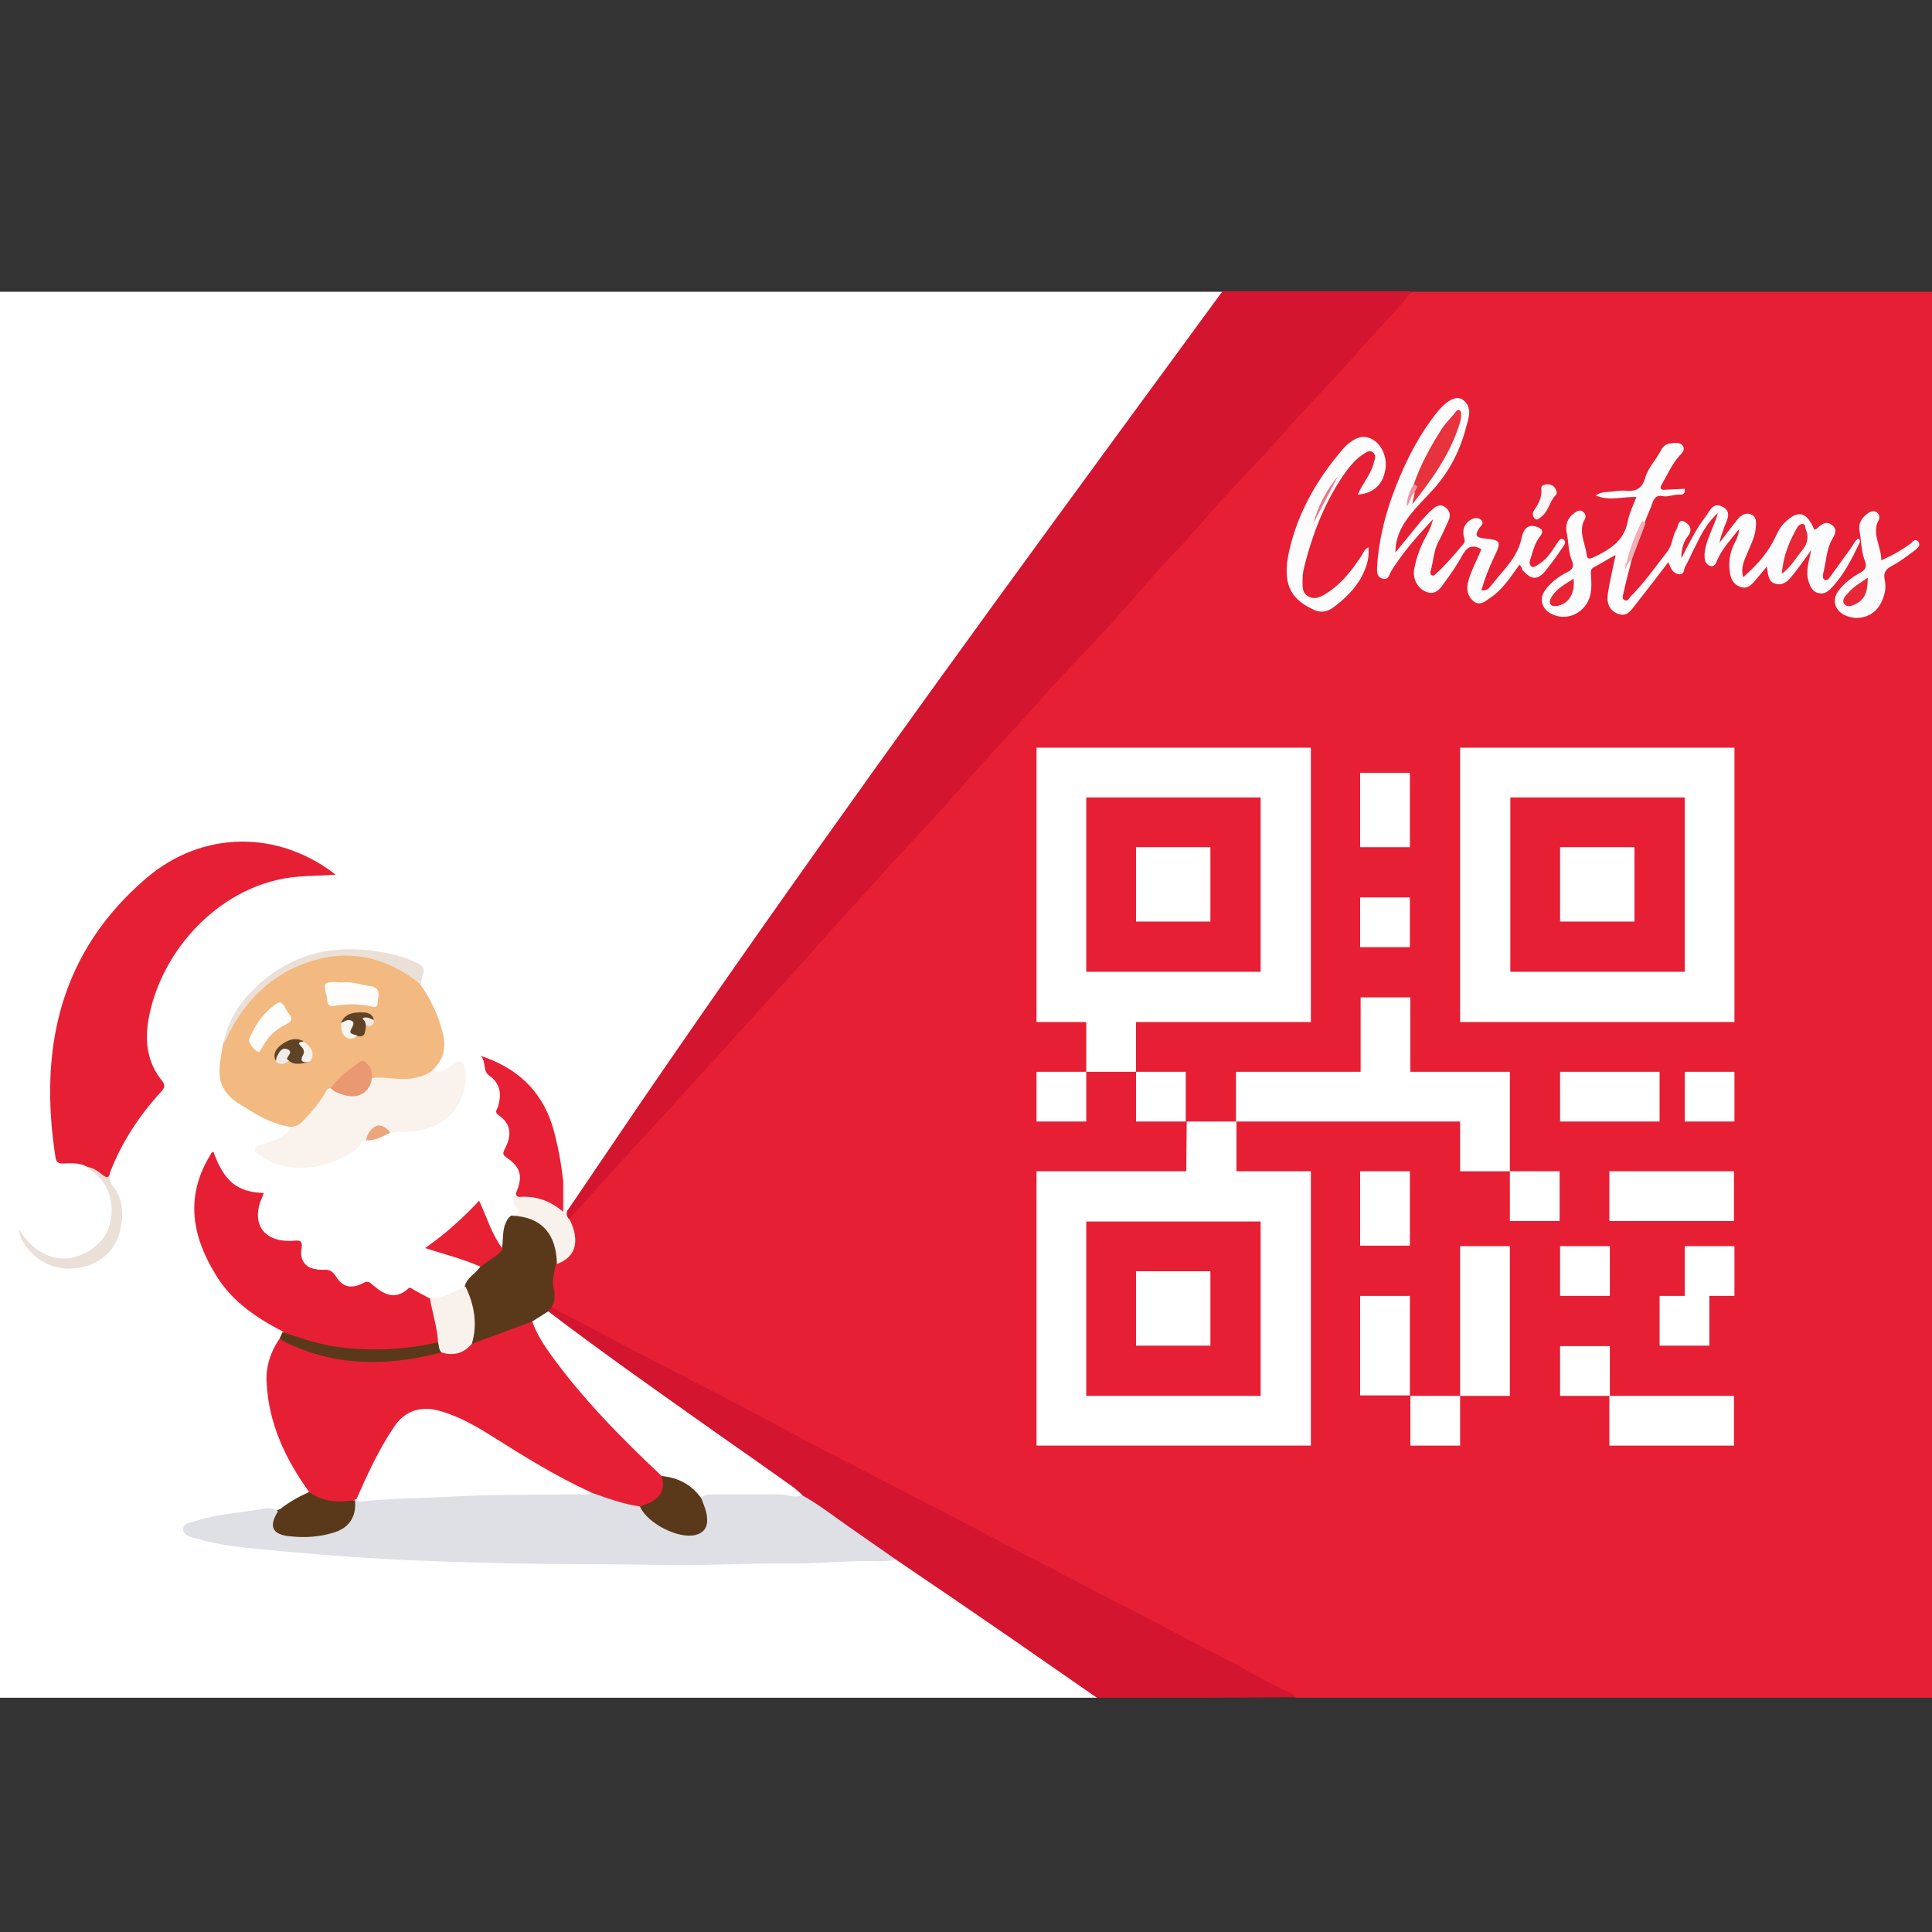 <svg xmlns="http://www.w3.org/2000/svg" width="400" height="400"><rect width="100%" height="100%" fill="#333333" stroke="none"/><path fill="#E61F34" d="M292.3 60.4h108.5c1.4 0 1.7.3 1.7 1.7v287.7c0 1.4-.3 1.7-1.7 1.7H268.3c-6.7-2.5-12.7-6.5-19.1-9.6-9.4-4.7-18.7-9.6-27.9-14.5-8-4.3-16-8.4-24-12.6-11.4-6-22.8-11.9-34.3-17.9-9.8-5.1-19.6-10.3-29.4-15.4-5.8-3-11.3-6.4-17.4-8.8-1-.4-1.7-1.2-2.2-2.2.2-2.1 0-4.1 0-6.2 0-.8.3-1.6.7-2.3.2-.2.3-.4.6-.6 3.6-3.1 3.8-4.1 2.2-8.5.1-1.1 1-1.8 1.7-2.6 6.2-6.8 12.3-13.6 18.5-20.3 4.7-5.1 9.2-10.3 13.9-15.4 5-5.4 10-10.8 14.8-16.3 4.4-5 9.1-9.9 13.5-14.9 5.5-6.1 11.1-12 16.5-18.1 5.7-6.4 11.6-12.6 17.2-19 5.2-5.9 10.7-11.6 16-17.5 3.5-3.8 6.8-7.8 10.4-11.5 5.1-5.2 9.8-10.8 14.7-16.1 4.7-5.1 9.3-10.2 13.9-15.4 2.1-2.4 4.3-4.8 6.5-7.1 3.7-3.7 7-7.8 10.6-11.7 2.3-2.4 4.2-4.8 6.6-6.6z"/><path fill="#FFF" d="M227.1 351.5H-.7c-1.6 0-1.9-.4-1.9-1.9V62.3c0-1.6.4-1.9 1.9-1.9h253.9c.3 1-.5 1.6-.9 2.2-9 12.2-18 24.5-27 36.7-16 21.9-31.9 43.8-47.7 65.9-17 23.9-34 47.9-50.4 72.2l-8.1 12c-.5.7-.8 2-2.2 1.5-1.1-1.9-.1-4-.7-6-.6-3.6-1.1-7.2-2.1-10.7-2-7.2-6.4-12-13.5-14.7.3 1.1.4 2.2 1.3 2.9 2.1 1.7 2.4 3.9 1.8 6.3-.2 1-.1 1.7.6 2.5 1.7 1.8 2 3.8 1 6-.5 1-.4 1.7.5 2.5 2.6 2.3 2.8 4.2 1.4 7.5-.4.7-.4 1.5 0 2.2.9 1.4.4 2.3-1.1 2.8-1.1 1.1-1.3 2.4-1.4 3.8 0 .8.1 1.5-.3 2.2-1.3.7-1.5-.5-2-1.2-1.3-1.9-2-4.1-2.9-6.3-.3-.8-.6-1.3-1.4-.5-2.6 2.8-5.6 5.2-8.8 7.7 2.1 1 4.2 1.3 6.1 2 1.5.6 3.1.8 4.3 2.1-.5 1.9-2.4 2.9-3.2 4.6-2.4 1-4.6 2.8-7.5 2.2-.6-.1-1.3-.3-1.8-.6-1.4-.9-2.7-1-4.3-.2-1.7.9-3.5.1-4.9-1-1.3-.9-2.5-1.3-4.1-.7-2 .7-3.5-.4-4.7-1.9-.8-1-1.6-1.4-2.8-1.5-2.9-.1-4.2-1.2-4.5-4.1-.2-1.4-.7-1.9-2-1.7-4.6.7-8.5-3.8-6.7-8.5.2-.6.5-1.2-.5-1.4-4.4-.8-7.1-3.6-8.8-7.8-3.5 5.2-3.9 10.7-2.2 16.4 2.3 8 7.4 13.8 14.7 17.8.8.5 1.9.7 2.3 1.7.1.6-.1 1.1-.3 1.6-3 5.2-3.5 10.5-1.5 16.2 1.8 5 3.5 10 6.8 14.3.3.3.5.7.5 1.1 0 .1 0 .3-.1.4-2.3 1.2-4.3 3.2-6.9 3.8-5.6.1-11.1 1-16.6 2.5-.5.1-1.2.3-1.3.9-.1.8.7 1 1.3 1.2 1.4.5 2.8.8 4.3 1.1 10.8 1.7 21.7 2.5 32.6 3.1 15.5.9 31 1.2 46.6 1.3 5.5 0 11.1.6 16.6.3 9-.4 17.9-.1 26.9-.5 5.8-.3 11.6-.1 17.4-.5 1 0 1.9.5 2.7 1 12.8 8.9 25.6 17.6 38.4 26.5.4.7 1.2.9 1 1.9z"/><path fill="#D3152F" d="M117.3 250.9c5.1-7.5 10.1-14.9 15.2-22.4 31.9-46.6 65-92.3 98.4-137.9l22.2-30.3h39.1c-3.1 4.3-7 7.9-10.5 11.9-5.3 6.2-11.1 11.9-16.5 18.1-3.7 4.3-7.7 8.2-11.5 12.4-2.9 3.2-5.7 6.5-8.6 9.7-2 2.2-4.2 4.3-6.1 6.6-5.5 6.3-11.1 12.6-16.9 18.6-5 5.2-9.6 10.7-14.5 15.9-6.2 6.6-11.9 13.5-18.1 20-2.9 3.1-5.8 6.2-8.6 9.4-4.3 4.8-8.7 9.4-12.9 14.3-3.1 3.6-6.4 7-9.6 10.6-6.6 7.3-13.2 14.6-19.8 21.8l-10.2 11.1c-3.6 3.9-7.1 7.9-10.6 11.8-.9-.2-.9-.8-.5-1.6zm109.8 100.6l-18.6-12.9c-7.7-5.3-15.3-10.5-23-15.7-2.7-.8-4.6-2.8-6.8-4.3-4.3-2.8-8.4-6-12.8-8.7-8.6-6.4-17.5-12.3-26.2-18.6-8.4-6-16.7-12-25-18.1-.5-.4-1-.7-1.3-1.4 0-.6.2-1 .9-1.1 4.9 2.6 9.9 5.2 14.8 7.8 6.5 3.4 13 6.8 19.5 10.1 9.2 4.7 18.2 9.8 27.5 14.5 7 3.6 14 7.2 20.9 10.8 6.4 3.3 12.7 6.7 19.1 10 6.5 3.4 13 6.8 19.5 10.1 5.8 3 11.6 6.1 17.4 9.1 4.9 2.5 9.6 5.4 14.6 7.6.3.1.5.5.7.7-13.7.1-27.4.1-41.2.1z"/><path fill="#FCFCFC" d="M337.8 116c-.6 2.3-1.2 4.6-1.7 6.9-.1.5-.4 1.2.4 1.4.6.2.8-.5 1.1-.8 2.8-2.8 5.1-6.1 7.6-9.3 1.1-1.4 1-3.2 1.9-4.6.4-.7.4-2.4 1.8-1.5 1 .6 1.6 1.6.5 3-1 1.3-1.3 2.9-1.3 4.5 1.5-2.9 2.9-5.9 5-8.6.9-1.2 1.5-3.1 3.5-2.1s1 2.7.4 4.2c-.4 1.1-.8 2.2-1 3.3 1.2-1.6 2.4-3.2 3.6-4.7.7-.9 1.7-1.7 2.9-1.2 1.3.5 1.1 1.8 1 2.9-.2 2-1.2 3.7-1.9 5.5-.6 1.4-1.2 2.7-.7 4.6 2.5-2.2 4.6-4.4 6.1-7.2.8-1.4 1.3-3 2.5-4.1 2.8-2.7 4.5-2.3 6.1 1.4.3.1.5-.1.7-.3.9-.8 1.8-1.5 3-.6s.6 2 0 3c-1.2 2.1-1.2 4.6-1.8 6.9-.1.5-.2 1.1.2 1.4.6.4 1-.3 1.3-.7 1.4-1.9 2.8-3.9 4.2-5.8.5-.7.8-1.5 1.5-2 .6.3.4.7.2 1.1-1.5 3.1-3.1 6.3-5.5 8.9-.8.9-1.7 1.6-2.9 1.3-1.3-.3-1.8-1.5-2.1-2.6-.6-2 .1-3.9.6-6.3-1.4 1.9-2.5 3.5-3.7 5-.9 1.1-1.9 2.4-3.6 2-1.7-.4-1.6-2-1.9-3.6-1 1.2-1.8 2.2-2.6 3.1-.8.9-1.6 1.6-2.9 1.1-1.2-.4-1.9-1.4-2.1-2.7-.4-2.3-.1-4.5 1-6.5.5-.9.8-1.8.9-2.8-1.6 2-3.4 3.9-4.5 6.3-.3.7-.6 1.8-1.7 1.3-.9-.4-1-1.3-1-2.3.2-2.9 1.8-5.3 2.8-8.6-2.8 2.5-3.9 5.4-5.3 8.1-.5 1-.9 2-1.5 3-.3.6-.2 1.6-1.1 1.6-.9 0-1.7-.7-2-1.6-.1-.3-.2-.5-.4-.9-2.3 3-4.5 5.9-6.8 8.8-.9 1.1-1.7 2.6-3.6 1.9-2-.8-2.4-2.5-2.1-4.3.4-2.5 1-5.1 1.6-7.9-1.7.9-3.1 1.8-4.6 2.6-.7.4-.5 1.1-.5 1.7.1 1.6.2 3.2-.4 4.8-1.3 3.2-4.8 4.6-7.8 3.1-2-1-2.6-3.1-1.3-4.9 1.2-1.7 2.9-2.9 4.7-3.8 1-.5 1.3-1.2.9-2.2-.8-1.8-.7-3.8-1.1-5.7-.4-1.8.1-3.3 1.7-4.4.6-.4 1.2-.6 1.7-.1.5.4.6 1 .3 1.5-1.4 2.5.1 4.9.4 7.3.1 1.1.7.9 1.4.6 3.3-1.6 6.3-3.3 7.1-7.4.3-1.7 1.1-3.3 1.8-5.1-2.9-.1-5.6.9-8.4-.3 1-.8 2.1-.7 3.1-.8 1-.1 2.1-.3 3.1-.2 2.1.2 3.4-.5 4-2.6.6-2.2 2.3-3.8 3.3-5.8.4-.8 1-1.3 2-1.4.9-.1 2-.3 2.5.5.6.9-.3 1.6-.8 2.2-1.5 1.7-2.4 3.8-3.5 5.7-.5.8-.4 1.3.7 1.2 1.3-.1 2.6-.1 4-.2.2.9-.4 1.3-1 1.2-1.3-.1-2.4.6-3.7.3-1-.2-1.5.3-1.9 1.2-.5 1.5-1.2 2.9-1.7 4.3-.2.2-.6-.2-.8.4-.9 2.9-2 5.7-3.4 8.7.6-.7.2-1.6 1.2-1.8l.1.1c.3.1.3.3.2.4z"/><path fill="#FCFCFC" d="M314.6 116.9c-1.9 2.6-3.5 5.2-6.1 6.9-1 .7-2.1 1.7-3.4.7-1.2-1-1.5-2.3-1.2-3.8.6-2.5 1.9-4.7 2.8-7-1.8-1-2.9-.6-3.9 1.2-1.1 2-2.4 3.9-3.8 5.8-.9 1.3-1.9 2.6-3.8 1.8-1.7-.7-2.8-2.7-2.4-4.7.5-2.6 1.4-5 2.7-7.2.5-.9.9-2 1.2-3.1-3.2 3.4-6.3 6.9-8.7 10.8-.4.7-.5 1.8-1.7 1.5-1.3-.3-1.2-1.4-1.2-2.4.3-4.9 1.4-9.7 3-14.3 2.2-6.1 5-12 9-17.2 2.2-2.9 4.4-4.2 5.8-3.1 2.1 1.6 1.1 3.9.6 5.8-1.3 5-3.7 9.5-7.3 13.3-3.4 3.7-7.3 7.1-7.3 12.5 1.7-2.1 3.5-4.3 5.3-6.5.7-.8 1.4-1.6 2.2-2.3.8-.7 1.7-1.4 2.8-.6 1.1.8 1.2 1.8.6 3-.6 1.3-1.2 2.7-1.9 4-1.1 1.9-1.1 4.2-1.7 6.2-.1.3-.1.7.2.9.4.2.7-.1.9-.3 2.1-1.9 3.9-4.1 5.7-6.2.5-.6.1-1.2 0-1.8-.2-1.5.4-2.6 1.7-3.3.6-.3 1.4-.4 2 .2.6.6 0 1.1-.4 1.6-1 1.5-.8 2 1.1 2.2 3.3.3 3.5.6 2 3.7-1.1 2.3-2 4.6-2.7 7 1 .2 1.6-.4 1.9-.8 2.4-3.2 5.5-5.7 6.4-9.9.5-2.4 1.6-3 3.3-2.4.9.4 1.4.8.6 1.9-1.1 1.3-1.5 3-2 4.6-.2.6-.4 1.3.2 1.7.5.3 1-.2 1.5-.5 1.7-1 2.6-2.6 3.7-4.2.3-.5.8-1.4 1.4-.9.8.6 0 1.3-.3 1.8-1 1.5-2.1 3-3.2 4.4-1.8 2.3-3.1 2.3-5.1 0 .1-.2-.1-.5-.5-1z"/><path fill="#5A391A" d="M114.2 270.6c-.3.3-.5.6-.8.9-.7 1.3-2.1 1.8-3.4 2.6-3.5 1.5-7.2 2.7-10.7 4.2-.6.3-1.3.5-2 0 .7-4-.3-8-1.1-11.9.4-1.9 2.2-2.6 3.2-4.1.9-2 2.8-2.7 4.5-3.7.3-1.6.1-3.3.6-4.9.3-.8.6-1.5 1.3-2 4.9-.6 9.7 3.2 9.8 7.6 0 .8 0 1.7-.5 2.4-.4 1.7-.8 3.3-.5 5.1.4 1.3.3 2.6-.4 3.8z"/><path fill="#FDFCFC" d="M281.1 102.4c1-2.3 2.7-4.1 3.3-6.5.2-.7.6-1.6-.1-2.2-.8-.7-1.6.1-2.3.5-1.2.8-2.2 2-3.1 3.1-4.5 6.2-7.2 13.2-9 20.6-.1.5-.2 1.1-.2 1.7 0 1.5-.3 3.1 1.2 3.9 1.5.8 2.9-.1 4.1-.9 2.9-1.9 4.9-4.6 6.8-7.4.4-.6.6-1.4 1.5-1.9.3 2.4-.5 4.4-1.5 6.3-1.4 2.5-3.5 4.5-5.8 6.2-1.4 1-2.8 1.1-4.3.3-4.8-2.3-6.2-5.6-4.8-12 1.8-8 5.8-14.9 11.1-21.1.7-.8 1.6-1.6 2.6-2.1 1.2-.6 2.4-.6 3.6.1 2.1 1.2 3.2 4.2 2.5 6.8-.6 2.8-2.7 4.4-5.6 4.6z"/><path fill="#FCFBFB" d="M389.5 116c2.3-1 4.2-2.1 6-3.4.5-.4 1-1.3 1.7-.4.5.7-.2 1.3-.7 1.7-1.5 1.1-3 2.3-4.7 3.2-1.3.7-1.9 1.3-1.6 2.9.4 1.7 0 3.4-.8 4.9-1.4 2.8-4.8 3.8-7.6 2.4-1.9-1-2.5-3-1.3-4.8 1.2-1.7 2.8-2.9 4.6-3.9 1.1-.6 1.5-1.3 1-2.5-.8-2-.7-4.1-1.1-6.1-.3-1.7.5-3 2-3.9.5-.3 1.1-.4 1.6 0s.6 1 .4 1.5c-1.6 2.8.5 5.4.5 8.4z"/><path fill="#F8F1EC" d="M115.3 261.7c-.1-6.3-3.3-9.8-9.3-10 .9-.4 2-.6.8-1.9-.6-.7-.7-1.7 0-2.6 3.1.4 6.3.2 8.9 2.5.7-1.7-.4-3.6.9-5.1.7 1.3.2 2.7.4 4 .1.8-.3 1.6.4 2.3-.2.7.1 1.2.6 1.7 2.1 4.4 1.2 7.7-2.7 9.1z"/><path fill="#FBF6F5" d="M322.3 101.9c0 .2 0 .4-.1.5-1.4 1.3-1.5 3.4-3.1 4.6-.4.3-.9.9-1.4.3-.4-.4-.5-1.1-.1-1.6.9-1.4 1.7-2.7 1.5-4.5-.1-.8.9-1 1.6-.9.9.1 1.4.7 1.6 1.6z"/><path fill="#F3ADB5" d="M337.8 116c-.9.2-.6 1.1-1.4 1.9.8-3.7 2-6.9 3.5-9.9.2-.5.4.4.8.3-1 2.6-1.9 5.1-2.9 7.7z"/><path fill="#E71F35" d="M97.7 278.2c4.2-1.5 8.3-3 12.5-4.6 1.6 1.6 2.3 3.8 3.6 5.6 4.4 6.2 9.4 12 14.8 17.3 3 3 6.2 5.8 8.9 9.2.8 2.5-.3 4.6-2.8 5.9-.7.3-1.4.5-2.2.6-3.6-.1-6.8-1.4-10-2.7-7.8-3.5-15-8.1-22.3-12.6-2.6-1.6-5.4-3.1-8.3-4.1-4.3-1.5-7.4-.4-10.1 3.2-1.8 2.5-3.1 5.3-4.5 8.1-1.1 2.2-2.1 4.4-3.4 6.5-.1.2-.3.3-.5.4-2.9.9-5.7.1-8.4-.9-.5-.2-.8-.7-1-1.2-4.9-6.8-8.4-14.2-8.8-22.7-.2-3.2.8-6.4 2.8-9.2.8 0 1.5.3 2.2.6 7.6 3.5 15.6 4.4 23.9 3.2 2.3-.4 4.7-.8 7-1.2 2.3.5 4.5-.2 6.6-1.4z"/><path fill="#DEE0E6" d="M122.4 309c3.3 1.2 6.6 2.4 10.1 2.9 2.2 2.1 4.4 4.3 7.5 5 .5.1 1.1.3 1.6.4 3.4.4 4.7-1.1 3.9-4.4-.2-1-.9-1.9-.4-3 .5-.8 1.3-1 2.2-1 5.1 0 10.2-.1 15.3.1 1.2 0 2.3.5 3.5.6 3.5 1.9 6.6 4.4 9.8 6.6 3.2 2.2 6.4 4.5 9.6 6.7-1.5.4-3.2.4-4.7.3-5.9-.1-11.7.6-17.6.5-8.6-.1-17.2.5-25.8.3-11.8-.2-23.5-.1-35.3-.4-7.3-.2-14.5-.4-21.8-.8-9-.5-17.9-1.2-26.9-2.1-4.2-.4-8.4-.9-12.5-2.1-1.1-.3-2.9-.6-3-1.9 0-1.5 1.8-1.5 3-1.9 4.4-1.4 9-1.6 13.5-2.4 1-.2 2.1-.2 3.1.4.2.4 0 .8-.2 1.2-.7 2.1-.2 3.2 2 3.5 3.4.4 6.8.2 10.1-1.1 1.8-.7 2.8-2 3.2-3.8.2-.7.2-1.4.6-2l.2-.1c3.1-1.1 6.4-.8 9.6-.9 11.2-.4 22.4-1 33.5-1 2.1.1 4 .2 5.9.4z"/><path fill="#E71F35" d="M18.1 241.6c-1.6-.9-3.4-.8-5.1-.7-1 0-1.4-.4-1.5-1.2-3.5-22.5.8-42.5 18.8-57.9 11.6-9.9 27.3-10 39.2-.7-2.7.2-5.2.2-7.7.4-15.7 1.2-28.6 15-31.1 29.8-.7 4.4-.2 8.7 2.8 12.4.8 1 .6 1.5-.2 2.4-4.5 4.9-8.1 10.4-10.5 16.6-.1.3-.1.5-.2.8-.7 1-1.5.4-2.1-.1-.7-.8-1.6-1.2-2.4-1.8z"/><path fill="#F2B980" d="M60.1 233.3c-4.1-.6-7.3-2.7-10.8-4.9-4.9-3.2-4-7-3.3-11.3.1-.3.1-.7.2-1 3.2-9.2 9.7-15.1 18.8-17.8 7.1-2.1 13.9-.6 20.2 3.5.8.5 1.4 1.2 1.8 2 2.2 3.1 3.8 6.4 4.7 10.2.7 3 .1 5.5-2.2 7.6-.6 1.5-1.9 1.9-3.3 2.2-3 .5-6 .4-8.9-.2-1-.4-.8-1.5-1.2-2.3-.6-1.1-1.1-1.4-2.2-.5-1.8 1.5-3.5 3.1-5.2 4.7-1.8 2.4-3.4 5-5.6 7-.9.8-1.7 1.6-3 .8z"/><path fill="#E71F34" d="M58.6 275.7c-5.4-2.8-10.4-6.1-13.7-11.4-5.1-8.1-6.7-16.4-1.4-25.1.2-.3.2-.7.7-.7 2.2 6.1 4.9 8.3 10.4 8.5-.1.2-.1.4-.2.6-2.6 5.5 0 9.6 6.1 9.3 1.4-.1 2.3-.3 1.9 1.8-.4 2.7 1.4 4.3 4.4 4.2 1.3-.1 2 .2 2.7 1.3 1.4 2.3 3.2 2.7 5.6 1.5.7-.4 1.1-.5 1.8.1 2.3 2 4.7 3.6 7.6 1 .4-.4.8 0 1.1.2l3.3 1.8c1.5 2.9 2.2 6 1.9 9.3-2 1.5-4.4 1.3-6.6 1.6-7.4 1-14.6.3-21.7-1.9-1.3-.6-2.8-.8-3.9-2.1z"/><path fill="#FAF2EC" d="M60.1 233.3c1 0 1.7-.3 2.4-1 1.8-1.8 3.4-3.7 4.7-5.8.3-.5.4-1.2 1.3-1.2.3-.1.7 0 1 .1 4.4 1.6 5 1.5 7.5-2.2 2.7-.4 5.3.5 8.1.1 1.7-.3 3.2-.7 4.5-1.7 1.8.9 3.1-.5 4.3-1.3 1.7-1.1 2.1-.3 2.4 1.1.8 5-2.1 9.9-6.4 11.7-2.5 1-4.9 1.4-7.4 1.2-.5 0-1.1.2-1.6.3-2.4-1.9-3.7 0-5 1.6-1.2 0-1.4 1.2-2.2 1.8-4.9 3.4-10.2 4.6-16 3.2-1.5-.4-2.9-1.4-4.2-2.2-1-.6-1.1-1.4.3-1.9 2.1-.7 4.3-1.2 5.9-2.8.2-.4.4-.6.4-1z"/><path fill="#E72035" d="M116.6 244.6v6.3c-2.8-2.4-5.7-3.3-9-3.1-.6 0-.7-.3-.8-.7 1.5-3.5 1.1-5.4-2-7.5-.7-.5-.7-.8-.4-1.5 1.5-2.8 1.7-5.3-1.3-7.3-.8-.6-.1-1.2 0-1.7.8-2.6.5-4.8-1.9-6.5-1.3-.9-.5-2.9-1.7-4 7.4 2.4 12.6 7.1 14.9 14.6 1.1 3.8 1.8 7.6 2.2 11.4z"/><path fill="#5A391A" d="M73.5 310.6c.3 3.3-1.1 5.6-4.1 6.6-3 1-6 1.2-9.1.9-4-.3-4.8-2.1-2.6-5.4 1.9-1.6 4.1-2.8 6.3-3.8 2.9 2.1 6.1 2.2 9.5 1.7z"/><path fill="#E72034" d="M104.1 258.6c-1.2 1.7-3.2 2.3-4.5 3.7-3.6-1.6-7.5-2.6-11.6-3.9 4.2-2.9 7.7-6.1 11.2-9.8 1.6 3.4 2.6 7 4.9 10z"/><path fill="#F9F2EC" d="M90.7 277.9c-.2-3.2-1.2-6.1-1.7-9.2 2.8.4 4.9-1.5 7.4-2.3 1.8 3.8 2.5 7.7 1.3 11.8-1.7 2-3.8 2.6-6.3 1.8-1.1-.4-1.1-1.2-.7-2.1z"/><path fill="#5A391A" d="M90.7 277.9c.2.7.1 1.5.7 2.1-11 2.9-21.8 3-32.3-2.1-.4-.2-.8-.5-1.2-.8.2-.4.4-.9.6-1.3 3.6 1.2 7.1 2.4 10.9 3 7.2 1 14.3.7 21.3-.9z"/><path fill="#EAE0D8" d="M18.1 241.6c1.3.2 2.2.9 3.2 1.7.5.3.8.7 1.4.1 0 .8.1 1.5.6 2.1 2.3 2.7 2.3 6 1.6 9.1-1 4.5-4.3 7.2-8.6 7.9-4.3.7-8.1-.8-10.9-4.4-.8-1.1-1.4-2.2-1.5-3.6 1.2 1.8 2.5 3.5 4.4 4.6 3.3 2 6.6 1.9 9.9 0 3-1.7 4.6-4.2 4.9-7.8.2-4-1.3-7-4.6-9.2-.2 0-.3-.3-.4-.5z"/><path fill="#EAE0D7" d="M87.1 203.8c-6.8-5.5-14.5-7.4-22.7-4.8-7.9 2.5-13.7 8-17.3 15.6-.2.5-.5 1-.8 1.4 1-5.7 4.4-9.9 8.7-13.4 5.7-4.6 12.4-6.5 19.7-6 4.1.3 8.1 1 11.9 2.9.9.5 1.4 1 1 2.1-.3.8-.4 1.5-.5 2.2z"/><path fill="#ECA67B" d="M75.8 236.1c.1-1.2.9-2.2 1.6-2.7 1.2-.9 2.5-.1 3.4 1.1-1.6.8-3.1 1.7-5 1.6z"/><path fill="#FFF" d="M166.1 309.5c-1.5.8-3-.1-4.4-.1h-14.5c-.8 0-1.5.1-2 .8-.4 0-.7-.1-.9-.4-1.9-2.3-4.7-3.1-7.3-4.2-8.4-7.9-16.5-16.1-23.3-25.6-1.4-2-2.7-4.1-3.5-6.4l3.3-2.1c11.7 8.9 23.7 17.3 35.7 25.8 5 3.5 10 7 14.9 10.5.7.5 1.3 1.1 2 1.7z"/><path fill="#E72636" d="M368.9 118.8c.3-3.8 1.6-6.8 3.2-9.6.2-.4.7-.8 1.2-.7.6.1.4.8.6 1.2.7 1.7.2 3.1-.9 4.4-1.2 1.4-2.1 3.2-4.1 4.7z"/><path fill="#E72434" d="M325.8 119.8c.3 3-.9 5-3.1 5.6-.6.1-1.2.2-1.6-.2-.5-.6-.1-1.2.2-1.7 1.1-1.8 2.9-2.6 4.5-3.7z"/><path fill="#E7333D" d="M292.7 100.3c1.4-4.1 3.5-7.9 5.8-11.5.7-1.1 1.9-2.3 2.8-3.4.2-.3.4-.6.8-.5.5.2.4.7.4 1.1 0 .5-.1 1-.2 1.4-1.9 6.3-5.5 11.5-9.9 17 .2-1.2.4-1.8.5-2.4-.3-.3-.2-.7 0-.9.7-.5-.2-.5-.2-.8z"/><path fill="#EF91A1" d="M292.7 100.3c1.5.4.1 1.1.2 1.7-1 .6-.7 1.9-1.7 2.8.2-1.8.6-3.2 1.5-4.5z"/><path fill="#EC7886" d="M277 98.6c-1.7 3.3-3.4 6.5-5.1 9.8 1-3.7 2.7-6.9 5.1-9.8z"/><path fill="#E72937" d="M386.7 119.6c0 2.5-.4 4.4-2.4 5.4-.8.4-1.8.9-2.5 0-.5-.8.2-1.6.8-2.2 1.1-1.3 2.5-2.1 4.1-3.2z"/><path fill="#FFF" d="M122.4 309c-.4.5-1 .4-1.6.4h-3.6c-8.2.1-16.4 0-24.5.5-6 .3-12.1.3-18.1 1-.3 0-.6-.2-.9-.3 2.3-5.2 4.7-10.5 7.9-15.2 2.2-3.3 5.5-4.4 9.4-3.3 4 1.1 7.6 3.2 11.1 5.4 6.5 4.1 13.1 8.2 20.3 11.5z"/><path fill="#5A391A" d="M137 305.6c3.4.3 6.2 1.8 8.2 4.6.5 1.4 1.2 2.8 1.2 4.4.1 1.7-.8 2.8-2.4 3.2-3.6.9-10.1-2.5-11.5-5.9.9-.4 1.8-.6 2.6-1.1 2.1-1.4 2.5-2.7 1.9-5.2z"/><path fill="#FEFDFC" d="M71.1 203.4c1.8-.2 3.7.5 5.7.8 2.2.4 1.5 2.1 1.4 3.3-.1 1.6-1.3.8-2.1.7-2.2-.3-4.3-.4-6.5 0-1.4.3-1.8-.1-1.9-1.4 0-.3-.1-.7-.2-1-.5-2.2-.4-2.4 1.8-2.5.5.1 1 .1 1.8.1z"/><path fill="#FDFDFB" d="M53.7 217.8c-.8.1-2.4-2-2.1-2.7 1.2-2.9 2.9-5.4 5.5-7.2.8-.6 1.2-.4 1.7.3.3.5.5 1 .8 1.4 1.1 1.2.9 1.9-.6 2.6-2.1 1-3.7 2.7-4.8 4.8-.2.3-.4.6-.5.8z"/><path fill="#EA9872" d="M77 223.2c-.4 3-2.8 4.4-5.8 3.5-1-.3-2-.6-2.7-1.4 1.5-2.3 3.8-3.8 5.9-5.4.9-.7 1.4.1 2 .8.7.7.5 1.7.6 2.5z"/><path fill="#5F4326" d="M64 219.9c-1.4.2-2.9.8-4.2-.3-1.2-.1-.2-1.3-.8-1.7-1.1.2-.9 1.6-1.8 1.9-.8-1.3-.2-2.5.8-3.3 1.4-1.1 3-1.9 4.9-.9-.1 1.1.6 2.1.3 3.2-.3.8.7.6.8 1.1z"/><path fill="#604326" d="M75.8 212.4c-.3.9.1 2.5-1.8 2.1-1.5.4-2.3 0-2-1.7.3-1.6-1.1-.4-1.4-1 .7-1.8 2.3-2.2 4-2.2 1.1 0 2.4 0 2.8 1.5-.7.4-1.3-.1-2 0-.2-.2-.2.1-.1.1.8.1.8.6.5 1.2z"/><path fill="#F5F2EE" d="M64 219.9c-1.2.1-2.1 0-1.2-1.6.3-.6 0-1.3-.6-1.8-.8-.9.3-.7.6-.9 2 1.3 2.5 3 1.2 4.3z"/><path fill="#F7F5F0" d="M70.6 211.8c.5-.2 1-.6 1.5-.6.8 0 1.4.4.9 1.3-.7 1.4-.8 1.4 1 1.9-1.1 1.1-2.6.8-3.2-.8-.2-.5-.1-1.2-.2-1.8z"/><path fill="#EFECE8" d="M57.1 219.8c.1-.4.1-.9.3-1.2.4-.7.9-1.8 2-1.4 1.4.5.2 1.3 0 2 0 .1.3.3.4.4-.9.8-1.8.9-2.7.2z"/><path fill="#EEE9E2" d="M75.8 212.4c-.1-.6-.3-1.2-.8-1.6 1-.4 1.7.1 2.4.4.1 1.1-.6 1.3-1.6 1.2z"/><g fill="#FFF"><path d="M292 289h10.3v10.3H292V289zm-20.6-77.4v-56.8h-56.8v56.8h10.3v10.3h10.3v-10.3h36.2zm-46.5-10.4v-36.1H261v36.1h-36.1z"/><path d="M235.2 175.4h15.4v15.4h-15.4v-15.4zm67.1-20.6v56.8h56.8v-56.8h-56.8zm46.5 46.4h-36.1v-36.1h36.1v36.1z"/><path d="M323 175.4h15.4v15.4H323v-15.4zm-87.8 87.8h15.4v15.4h-15.4v-15.4zm-20.6-41.3h10.3v10.3h-10.3v-10.3zm20.6 0h10.3v10.3h-10.3v-10.3z"/><path d="M245.6 242.5h-31v56.8h56.8v-56.8H256v-10.3h-10.3l-.1 10.3zm15.4 10.4V289h-36.1v-36.1H261zm20.6-92.9h10.3v15.4h-10.3V160zm0 25.8h10.3v10.3h-10.3v-10.3z"/><path d="M312.6 221.9H292v-15.4h-10.3v15.4h-25.8v10.3H302.3v10.3h10.3v-20.6zm0 20.6h10.3v10.3h-10.3v-10.3zm-31 0h10.3v15.4h-10.3v-15.4zm0 25.8h10.3v20.6h-10.3v-20.6zm20.7-10.3h10.3v31h-10.3v-31zm30.9-15.5H359v10.3h-25.8v-10.3zm15.6-20.6h10.3v10.3h-10.3v-10.3zm-25.8 0h20.6v10.3H323v-10.3zm0 36.1h10.3v10.3H323V258zm25.8 10.3h-5.2v10.3h10.3v-10.3h5.2V258h-10.3v10.3zM323 278.7h10.3V289H323v-10.3zm10.2 10.3H359v10.3h-25.8V289z"/></g></svg>